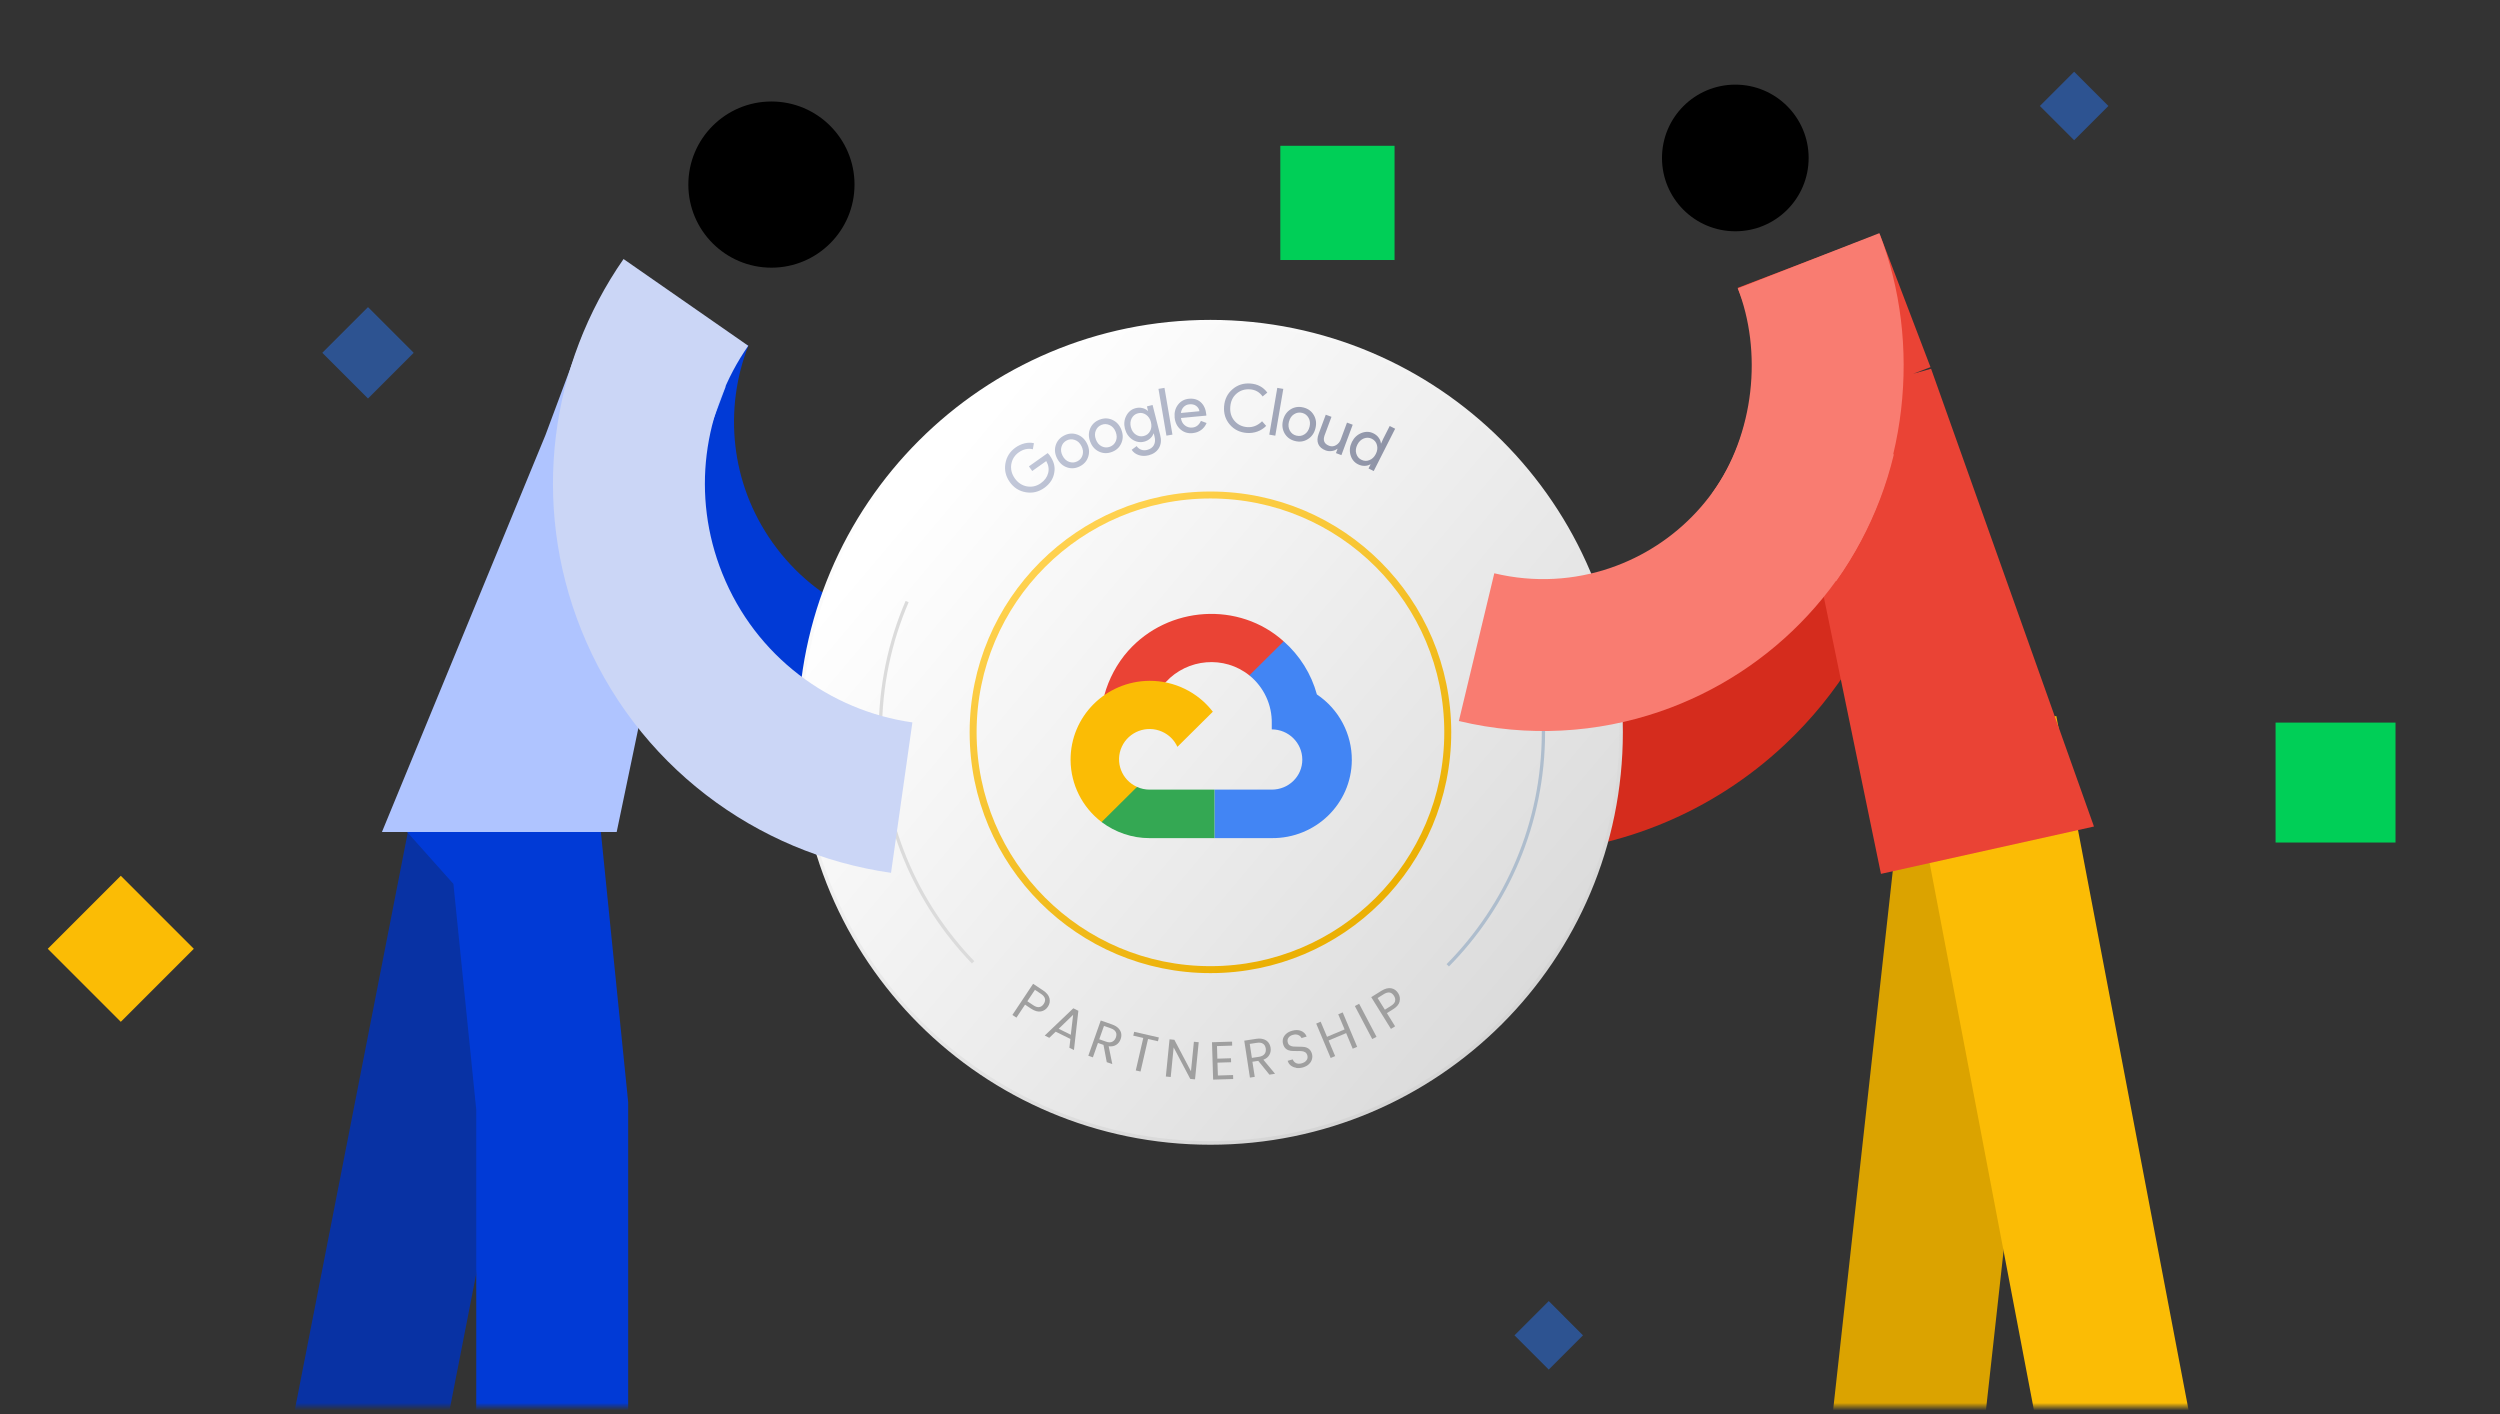 <svg width="327" height="185" viewBox="0 0 327 185" fill="none" xmlns="http://www.w3.org/2000/svg">
<rect x="0" y="0" width="327" height="185" fill="#333333" stroke="none"/>
<g clip-path="url(#clip0_14194_18471)">
<mask id="mask0_14194_18471" style="mask-type:alpha" maskUnits="userSpaceOnUse" x="0" y="-1" width="327" height="185">
<path d="M327 -1H0V184H327V-1Z" fill="#D9D9D9"/>
</mask>
<g mask="url(#mask0_14194_18471)">
<path d="M259.418 97.242L249.299 188.673" stroke="#DBA300" stroke-width="19.871"/>
<path d="M239.081 49.034C242.457 63.502 238.225 79.326 226.594 90.203C218.884 97.412 209.224 101.232 199.448 101.726" stroke="#D52C1D" stroke-width="19.871"/>
<path d="M259.202 95.513L277.797 193.08" stroke="#FBBC05" stroke-width="19.871"/>
<path d="M236.568 34.109L243.225 51.564M243.225 51.564L260.762 100.849L253.721 102.414L243.225 51.564Z" stroke="#EA4335" stroke-width="19.871"/>
<path d="M64.727 102.417L47.35 191.246" stroke="#0832A4" stroke-width="19.871"/>
<path d="M60.494 102.022L68.868 111.41L72.229 144.658V191.205" stroke="#013AD6" stroke-width="19.871"/>
<path d="M88.633 41.589C84.228 52.88 85.41 66.098 92.949 76.722C100.943 87.986 114.051 93.469 126.881 92.252" stroke="#013AD6" stroke-width="19.871"/>
<path d="M85.61 47.094L80.587 60.561M80.587 60.561L64.795 98.894H72.586L80.587 60.561Z" stroke="#AFC4FF" stroke-width="19.871"/>
<path d="M232.073 70.246C239.612 59.623 240.964 45.401 236.559 34.109" stroke="#F97C71" stroke-width="19.871"/>
<path d="M100.903 35.012C106.905 35.012 111.771 30.146 111.771 24.144C111.771 18.141 106.905 13.275 100.903 13.275C94.901 13.275 90.035 18.141 90.035 24.144C90.035 30.146 94.901 35.012 100.903 35.012Z" fill="black"/>
<path d="M226.979 30.252C232.276 30.252 236.57 25.958 236.57 20.661C236.57 15.364 232.276 11.07 226.979 11.07C221.682 11.07 217.388 15.364 217.388 20.661C217.388 25.958 221.682 30.252 226.979 30.252Z" fill="black"/>
<g style="mix-blend-mode:multiply">
<path fill-rule="evenodd" clip-rule="evenodd" d="M163.405 55.651C162.853 55.579 162.408 55.295 162.069 54.808C161.737 54.313 161.611 53.755 161.695 53.133C161.778 52.511 162.044 52.006 162.493 51.614C162.949 51.231 163.452 51.073 164.004 51.148C164.315 51.188 164.59 51.292 164.828 51.459C165.067 51.625 165.239 51.827 165.35 52.064L165.384 52.068L165.427 51.476L165.685 49.526L166.479 49.631L165.659 55.809L164.901 55.709L164.98 55.123L164.945 55.119C164.779 55.319 164.558 55.468 164.285 55.566C164.012 55.664 163.721 55.694 163.409 55.651H163.405ZM163.629 54.944C164.021 54.995 164.358 54.897 164.643 54.648C164.939 54.401 165.118 54.049 165.178 53.595C165.237 53.152 165.156 52.771 164.935 52.447C164.72 52.125 164.419 51.94 164.034 51.889C163.654 51.838 163.316 51.94 163.02 52.194C162.724 52.447 162.545 52.794 162.485 53.237C162.425 53.687 162.506 54.068 162.728 54.386C162.949 54.707 163.248 54.895 163.629 54.944ZM151.919 55.691L150.882 49.545V49.543L150.092 49.677L151.129 55.823L151.919 55.691ZM148.267 56.589C147.377 56.827 146.55 56.725 145.79 56.286C145.036 55.845 144.539 55.176 144.299 54.279C144.06 53.382 144.158 52.558 144.593 51.804C145.025 51.039 145.69 50.538 146.587 50.3C147.494 50.057 148.319 50.189 149.06 50.694L148.649 51.38C148.078 50.973 147.456 50.86 146.783 51.039C146.116 51.218 145.617 51.591 145.289 52.157C144.965 52.718 144.897 53.355 145.087 54.066C145.276 54.778 145.651 55.297 146.214 55.621C146.783 55.949 147.4 56.026 148.067 55.847C148.768 55.66 149.299 55.204 149.656 54.477L150.366 54.874C150.172 55.291 149.891 55.651 149.526 55.949C149.162 56.248 148.74 56.461 148.265 56.589H148.267ZM136.101 54.568L139.118 60.022L138.417 60.41L135.4 54.956L136.101 54.568ZM136.433 63.923C136.641 63.859 136.844 63.761 137.042 63.629L137.044 63.633C137.585 63.273 137.913 62.822 138.024 62.274C138.133 61.737 137.998 61.181 137.621 60.61L135.37 57.206L134.73 57.628L135.056 58.122L135.027 58.141C134.775 58.035 134.507 57.999 134.219 58.033C133.932 58.067 133.661 58.167 133.41 58.333C132.945 58.64 132.668 59.089 132.577 59.677C132.489 60.263 132.621 60.819 132.971 61.347C133.32 61.874 133.782 62.215 134.358 62.37C134.931 62.513 135.451 62.43 135.915 62.123C136.166 61.957 136.364 61.748 136.507 61.497C136.652 61.245 136.725 60.983 136.725 60.711L136.754 60.691L136.98 61.032C137.232 61.413 137.33 61.782 137.27 62.134C137.21 62.485 136.999 62.781 136.637 63.022C136.399 63.178 136.149 63.252 135.887 63.246C135.625 63.237 135.389 63.154 135.178 62.994L134.72 63.674C134.875 63.793 135.046 63.88 135.231 63.94C135.416 63.998 135.61 64.025 135.815 64.023C136.019 64.021 136.224 63.987 136.433 63.923ZM136.194 60.549C136.143 60.923 135.951 61.22 135.623 61.437H135.625C135.306 61.648 134.956 61.705 134.579 61.607C134.204 61.516 133.891 61.279 133.642 60.902C133.395 60.529 133.301 60.15 133.359 59.765C133.416 59.377 133.604 59.079 133.923 58.868C134.247 58.653 134.596 58.597 134.969 58.697C135.348 58.795 135.659 59.03 135.906 59.403C136.158 59.786 136.256 60.167 136.194 60.549ZM129.226 64.469C128.805 63.968 128.611 63.421 128.649 62.826C128.692 62.23 128.956 61.727 129.439 61.318C129.923 60.911 130.46 60.739 131.052 60.8C131.649 60.86 132.158 61.139 132.58 61.642C133.006 62.147 133.195 62.696 133.151 63.291C133.112 63.885 132.852 64.386 132.369 64.793C131.885 65.2 131.346 65.374 130.75 65.314C130.157 65.253 129.65 64.969 129.229 64.469H129.226ZM129.84 63.951C130.136 64.303 130.477 64.499 130.865 64.545C131.252 64.59 131.597 64.486 131.898 64.232C132.2 63.979 132.36 63.657 132.381 63.267C132.403 62.877 132.264 62.509 131.97 62.157C131.678 61.812 131.34 61.616 130.952 61.569C130.556 61.522 130.211 61.625 129.912 61.876C129.614 62.127 129.456 62.451 129.435 62.847C129.414 63.237 129.55 63.604 129.842 63.951H129.84ZM125.105 66.427C125.133 67.021 125.387 67.543 125.864 67.992H125.868C126.345 68.442 126.882 68.663 127.477 68.659C128.075 68.651 128.591 68.416 129.025 67.956C129.46 67.496 129.662 66.97 129.632 66.375C129.611 65.781 129.36 65.257 128.878 64.803C128.401 64.354 127.862 64.134 127.264 64.143C126.667 64.147 126.154 64.379 125.719 64.839C125.284 65.3 125.08 65.828 125.105 66.427ZM127.498 67.882C127.108 67.882 126.746 67.724 126.414 67.409V67.411C126.085 67.1 125.909 66.75 125.885 66.361C125.862 65.962 125.983 65.623 126.249 65.34C126.516 65.057 126.848 64.916 127.246 64.916C127.636 64.916 127.994 65.072 128.324 65.383C128.657 65.698 128.836 66.049 128.859 66.439C128.883 66.829 128.759 67.166 128.488 67.453C128.218 67.739 127.888 67.882 127.498 67.882ZM126.102 69.803C125.981 69.084 125.565 68.472 124.856 67.967L124.858 67.961C124.734 67.873 124.598 67.795 124.449 67.724L122.698 70.185L123.307 70.62L124.619 68.777C125.08 69.181 125.331 69.654 125.376 70.191C125.42 70.73 125.263 71.252 124.903 71.757C124.509 72.309 123.984 72.641 123.328 72.752C122.672 72.854 122.052 72.699 121.471 72.285C120.889 71.872 120.54 71.337 120.42 70.683C120.31 70.027 120.45 69.424 120.844 68.87C121.045 68.587 121.287 68.359 121.571 68.187C121.854 68.014 122.146 67.916 122.446 67.895L122.312 67.094C121.92 67.136 121.541 67.275 121.172 67.511C120.804 67.75 120.489 68.055 120.222 68.427C119.698 69.166 119.509 69.972 119.656 70.845C119.805 71.721 120.25 72.422 120.998 72.954C121.743 73.487 122.555 73.679 123.428 73.532C124.302 73.385 125.003 72.942 125.527 72.204C126.074 71.433 126.266 70.632 126.102 69.803ZM139.88 59.026C140.428 59.247 140.988 59.226 141.557 58.964V58.96C141.946 58.781 142.253 58.527 142.477 58.201C142.701 57.875 142.824 57.509 142.848 57.102L142.053 57.085C142.002 57.669 141.746 58.069 141.282 58.282C140.945 58.438 140.602 58.457 140.253 58.336C139.903 58.214 139.637 57.967 139.452 57.592L142.496 56.192L142.468 56.109C142.16 55.44 141.751 54.997 141.239 54.782C140.73 54.567 140.187 54.593 139.612 54.857C139.051 55.114 138.683 55.521 138.506 56.08C138.327 56.636 138.376 57.211 138.647 57.801C138.921 58.397 139.333 58.806 139.88 59.026ZM141.452 55.947L139.23 56.97C139.162 56.655 139.19 56.369 139.309 56.109C139.431 55.849 139.627 55.656 139.901 55.53C140.234 55.379 140.538 55.344 140.817 55.43C141.096 55.515 141.307 55.688 141.452 55.947ZM152.208 53.435C152.148 52.784 152.303 52.223 152.676 51.759C153.053 51.294 153.556 51.032 154.187 50.975C154.817 50.917 155.356 51.084 155.806 51.474C156.262 51.863 156.517 52.385 156.577 53.037C156.637 53.695 156.479 54.256 156.1 54.716C155.729 55.18 155.228 55.442 154.598 55.5C153.967 55.557 153.426 55.391 152.97 55.001C152.521 54.611 152.267 54.09 152.208 53.435ZM153.004 53.363C153.045 53.819 153.213 54.177 153.505 54.437C153.797 54.697 154.138 54.807 154.532 54.771C154.924 54.735 155.241 54.565 155.482 54.256C155.723 53.949 155.821 53.566 155.78 53.11C155.74 52.658 155.574 52.304 155.282 52.044C154.983 51.78 154.64 51.665 154.255 51.701C153.867 51.738 153.552 51.91 153.307 52.225C153.066 52.532 152.968 52.911 153.009 53.363H153.004ZM160.196 55.22L160.961 55.235V55.239L161.044 50.974L160.243 50.959L160.198 53.317C160.189 53.677 160.077 53.984 159.857 54.238C159.638 54.491 159.369 54.615 159.05 54.608C158.364 54.596 158.021 54.24 158.017 53.543L158.068 50.914L157.267 50.899L157.215 53.579C157.203 54.129 157.337 54.557 157.612 54.862C157.889 55.166 158.287 55.322 158.809 55.333C159.082 55.337 159.346 55.273 159.602 55.139C159.855 55.005 160.047 54.834 160.172 54.628H160.207L160.196 55.22ZM168.877 55.728C169.282 56.505 169.923 57.034 170.803 57.313L170.805 57.315C171.276 57.462 171.745 57.509 172.213 57.453C172.68 57.398 173.108 57.247 173.498 56.997L173.112 56.282C172.418 56.701 171.728 56.803 171.035 56.584C170.377 56.375 169.896 55.979 169.593 55.397C169.295 54.822 169.256 54.183 169.478 53.48C169.7 52.777 170.098 52.276 170.673 51.978C171.257 51.674 171.877 51.627 172.535 51.836C173.2 52.046 173.662 52.475 173.926 53.124L174.642 52.766C174.288 51.942 173.664 51.388 172.767 51.105C171.883 50.824 171.052 50.892 170.277 51.303C169.504 51.706 168.977 52.349 168.698 53.233C168.419 54.119 168.477 54.95 168.877 55.728ZM175.202 59.047C174.633 58.785 174.254 58.374 174.066 57.814C173.877 57.254 173.921 56.676 174.196 56.08C174.469 55.49 174.874 55.081 175.415 54.855C175.954 54.627 176.503 54.644 177.062 54.902C177.635 55.166 178.008 55.564 178.176 56.093C178.344 56.621 178.274 57.219 177.965 57.889L177.92 57.963L174.878 56.559C174.714 56.943 174.699 57.307 174.833 57.65C174.967 57.993 175.204 58.244 175.543 58.4C176.007 58.613 176.476 58.549 176.955 58.208L177.458 58.824C177.134 59.071 176.774 59.214 176.38 59.256C175.986 59.299 175.596 59.228 175.206 59.05L175.202 59.047ZM175.208 55.982L177.428 57.007C177.53 56.727 177.524 56.455 177.409 56.186C177.294 55.918 177.068 55.709 176.738 55.556C176.463 55.43 176.188 55.404 175.913 55.481C175.639 55.558 175.402 55.724 175.208 55.98V55.982ZM180.448 56.756L179.801 56.347H179.798L177.523 59.953L178.201 60.382L179.455 58.394C179.643 58.094 179.901 57.91 180.227 57.846C180.553 57.782 180.874 57.849 181.187 58.047L181.471 58.266L181.916 57.559L181.786 57.457C181.158 57.06 180.597 57.028 180.105 57.363L180.075 57.344L180.448 56.756ZM181.151 61.943C181.23 62.248 181.418 62.493 181.712 62.678C181.948 62.827 182.174 62.925 182.391 62.972L182.559 62.233C182.502 62.224 182.444 62.212 182.385 62.19C182.325 62.171 182.268 62.143 182.214 62.109C182.097 62.035 182.02 61.926 181.98 61.781C181.94 61.636 181.997 61.445 182.148 61.204L183.282 59.408L184.166 59.966L184.556 59.348L183.671 58.79L184.368 57.687L183.691 57.258L182.994 58.362L182.361 57.962L181.971 58.579L182.604 58.98L181.332 60.997C181.132 61.323 181.072 61.639 181.151 61.943ZM185.995 60.556L183.377 63.922L182.744 63.43L185.362 60.064L185.995 60.556ZM187.028 59.498C186.932 59.621 186.807 59.694 186.651 59.713C186.496 59.732 186.357 59.694 186.234 59.598C186.11 59.502 186.038 59.376 186.018 59.221C185.999 59.065 186.038 58.926 186.133 58.803C186.229 58.679 186.355 58.607 186.51 58.588C186.666 58.569 186.804 58.607 186.928 58.703C187.052 58.799 187.124 58.924 187.143 59.08C187.162 59.235 187.124 59.374 187.028 59.498ZM185.045 65.315L187.433 62.711L187.435 62.713L188.846 64.009L186.457 66.612L187.048 67.153L189.93 64.011L187.93 62.174L188.294 61.776C188.445 61.61 188.615 61.518 188.799 61.501C188.982 61.486 189.148 61.544 189.293 61.678C189.421 61.795 189.512 61.927 189.568 62.072L190.205 61.699C190.134 61.501 189.992 61.303 189.779 61.107C189.625 60.964 189.459 60.86 189.282 60.792C189.103 60.724 188.927 60.692 188.748 60.698C188.569 60.705 188.394 60.747 188.224 60.826C188.053 60.905 187.895 61.022 187.755 61.175L187.337 61.631L186.747 61.09L186.253 61.629L186.843 62.17L184.455 64.773L185.045 65.315ZM190.652 63.22C190.808 63.214 190.938 63.152 191.044 63.037C191.151 62.922 191.2 62.786 191.193 62.63C191.187 62.475 191.125 62.345 191.01 62.238C190.895 62.132 190.759 62.083 190.603 62.089C190.448 62.096 190.318 62.157 190.211 62.272C190.105 62.387 190.056 62.524 190.062 62.679C190.068 62.835 190.13 62.965 190.245 63.071C190.36 63.178 190.497 63.227 190.652 63.22ZM188.717 69.232C188.305 68.759 188.129 68.228 188.186 67.64C188.244 67.052 188.521 66.543 189.015 66.113C189.505 65.687 190.044 65.48 190.628 65.495C191.213 65.51 191.708 65.748 192.11 66.213C192.526 66.69 192.7 67.204 192.639 67.755C192.575 68.307 192.266 68.823 191.71 69.306L191.639 69.357L189.441 66.829C189.134 67.112 188.97 67.438 188.953 67.806C188.936 68.175 189.049 68.501 189.292 68.78C189.626 69.165 190.082 69.3 190.657 69.185L190.862 69.952C190.466 70.043 190.078 70.028 189.703 69.905C189.328 69.781 188.998 69.558 188.717 69.234V69.232ZM189.98 66.439L191.584 68.284C191.793 68.073 191.897 67.819 191.902 67.529C191.906 67.237 191.786 66.954 191.548 66.677C191.35 66.449 191.109 66.315 190.826 66.272C190.542 66.23 190.261 66.285 189.978 66.439H189.98ZM191.096 71.079C190.958 71.661 191.047 72.178 191.363 72.639L191.365 72.636C191.541 72.897 191.759 73.092 192.014 73.231C192.27 73.369 192.53 73.433 192.79 73.423L192.809 73.45L192.321 73.785L192.754 74.415L197.892 70.89L197.438 70.229L195.817 71.341L195.348 71.706L195.329 71.678C195.432 71.437 195.466 71.173 195.429 70.885C195.393 70.598 195.287 70.323 195.11 70.065C194.795 69.607 194.341 69.337 193.751 69.256C193.161 69.183 192.605 69.326 192.089 69.68C191.573 70.035 191.241 70.502 191.096 71.079ZM192.937 72.888C192.56 72.843 192.262 72.658 192.038 72.332V72.334C191.821 72.017 191.759 71.669 191.85 71.29C191.938 70.915 192.168 70.598 192.541 70.342C192.909 70.089 193.286 69.989 193.674 70.04C194.062 70.091 194.362 70.274 194.579 70.589C194.799 70.911 194.861 71.258 194.767 71.633C194.675 72.012 194.445 72.328 194.077 72.581C193.7 72.839 193.318 72.943 192.937 72.888Z" fill="url(#paint0_linear_14194_18471)"/>
</g>
<path d="M132.788 131.037L131.732 132.56L131.248 132.226L133.858 128.468L135.138 129.358C135.464 129.584 135.664 129.884 135.741 130.259C135.822 130.636 135.754 130.982 135.536 131.293C135.315 131.612 135.015 131.798 134.635 131.851C134.263 131.908 133.913 131.823 133.583 131.595L132.784 131.041L132.788 131.037ZM134.022 129.265L133.11 130.577L133.917 131.139C134.109 131.273 134.314 131.318 134.531 131.278C134.75 131.237 134.923 131.129 135.046 130.95C135.168 130.775 135.208 130.577 135.17 130.357C135.136 130.136 135.023 129.959 134.831 129.827L134.024 129.265H134.022Z" fill="#8C919B"/>
<path d="M135.822 135.185L135.307 134.904L137.499 130.886L138.869 131.634C139.216 131.823 139.45 132.1 139.57 132.464C139.689 132.829 139.657 133.178 139.474 133.515C139.322 133.792 139.099 133.988 138.798 134.105C138.498 134.222 138.195 134.233 137.887 134.143L137.865 134.154L138.102 136.401L138.089 136.423L137.477 136.088L137.281 133.87L136.708 133.557L135.82 135.185H135.822ZM137.746 131.661L136.975 133.076L137.806 133.53C138.014 133.645 138.23 133.672 138.451 133.615C138.67 133.557 138.837 133.427 138.947 133.227C139.05 133.04 139.071 132.839 139.011 132.624C138.952 132.409 138.817 132.245 138.613 132.134L137.748 131.663L137.746 131.661Z" fill="#8C919B"/>
<path d="M144.76 136.721C144.513 137.352 144.097 137.797 143.509 138.059C142.917 138.321 142.314 138.334 141.698 138.093C141.078 137.852 140.644 137.435 140.39 136.84C140.135 136.252 140.13 135.641 140.378 135.01C140.625 134.38 141.04 133.935 141.628 133.673C142.216 133.408 142.819 133.398 143.439 133.638C144.059 133.879 144.493 134.299 144.745 134.898C145 135.486 145.005 136.095 144.76 136.721ZM140.938 135.228C140.746 135.72 140.742 136.186 140.925 136.63C141.112 137.073 141.438 137.386 141.903 137.567C142.367 137.748 142.817 137.739 143.251 137.537C143.688 137.341 144.006 136.996 144.197 136.5C144.391 136.003 144.393 135.535 144.204 135.096C144.02 134.653 143.694 134.342 143.23 134.16C142.766 133.979 142.314 133.988 141.875 134.186C141.441 134.386 141.125 134.733 140.934 135.226L140.938 135.228Z" fill="#8C919B"/>
<path d="M146.91 137.641L146.426 139.543L145.857 139.398L146.987 134.963L149.575 135.621L149.436 136.167L147.417 135.653L147.046 137.108L148.868 137.573L148.731 138.105L146.91 137.641Z" fill="#8C919B"/>
<path d="M153.633 136.285L153.55 136.841L151.49 136.537L151.277 137.973L153.137 138.247L153.056 138.791L151.196 138.516L150.983 139.952L153.045 140.256L152.962 140.812L150.318 140.423L150.987 135.896L153.631 136.285H153.633Z" fill="#8C919B"/>
<path d="M157.874 139.904C157.857 140.304 157.697 140.619 157.392 140.849C157.083 141.075 156.717 141.177 156.291 141.16C155.912 141.143 155.584 141.02 155.302 140.785C155.023 140.551 154.836 140.24 154.742 139.852L155.313 139.646C155.345 139.784 155.394 139.91 155.456 140.023C155.52 140.136 155.594 140.234 155.684 140.317C155.771 140.4 155.871 140.466 155.98 140.515C156.089 140.564 156.206 140.592 156.327 140.596C156.596 140.607 156.817 140.547 156.994 140.417C157.171 140.287 157.262 140.106 157.273 139.876C157.282 139.684 157.218 139.518 157.083 139.375C156.958 139.237 156.715 139.1 156.359 138.96C155.999 138.813 155.775 138.713 155.688 138.661C155.213 138.393 154.987 138.02 155.006 137.539C155.021 137.202 155.166 136.921 155.445 136.693C155.729 136.467 156.067 136.361 156.464 136.378C156.813 136.393 157.111 136.495 157.358 136.685C157.605 136.87 157.767 137.096 157.842 137.364L157.284 137.571C157.239 137.398 157.145 137.253 156.998 137.134C156.851 137.015 156.67 136.951 156.453 136.94C156.223 136.93 156.027 136.985 155.863 137.106C155.701 137.219 155.616 137.37 155.607 137.562C155.601 137.72 155.656 137.858 155.775 137.98C155.908 138.101 156.197 138.25 156.645 138.427C157.103 138.604 157.424 138.811 157.612 139.047C157.799 139.284 157.887 139.567 157.872 139.899L157.874 139.904Z" fill="#8C919B"/>
<path d="M162.527 139.706C162.55 140.107 162.425 140.437 162.145 140.697C161.862 140.952 161.509 141.093 161.082 141.119C160.703 141.142 160.362 141.05 160.062 140.848C159.759 140.643 159.54 140.354 159.408 139.979L159.955 139.715C160.002 139.849 160.062 139.968 160.137 140.075C160.211 140.181 160.296 140.271 160.392 140.343C160.488 140.415 160.592 140.471 160.705 140.509C160.818 140.548 160.938 140.562 161.061 140.554C161.33 140.537 161.545 140.456 161.707 140.307C161.869 140.158 161.943 139.97 161.928 139.74C161.918 139.548 161.837 139.389 161.687 139.261C161.547 139.137 161.293 139.024 160.925 138.922C160.552 138.813 160.318 138.737 160.226 138.696C159.725 138.479 159.461 138.13 159.434 137.65C159.414 137.314 159.529 137.02 159.783 136.764C160.041 136.508 160.367 136.37 160.763 136.346C161.112 136.325 161.419 136.395 161.685 136.56C161.952 136.719 162.135 136.928 162.235 137.186L161.7 137.448C161.638 137.282 161.53 137.145 161.372 137.041C161.215 136.937 161.027 136.892 160.81 136.905C160.58 136.92 160.39 136.994 160.241 137.13C160.09 137.258 160.022 137.42 160.032 137.61C160.041 137.767 160.111 137.9 160.241 138.006C160.384 138.113 160.688 138.232 161.153 138.362C161.626 138.492 161.969 138.664 162.18 138.879C162.39 139.095 162.508 139.369 162.527 139.7V139.706Z" fill="#8C919B"/>
<path d="M165.061 140.601L164.479 140.684L163.834 136.152L164.416 136.069L165.061 140.601Z" fill="#8C919B"/>
<path d="M170.939 137.001C171.101 137.66 171.015 138.263 170.687 138.814C170.355 139.37 169.867 139.726 169.226 139.884C168.58 140.041 167.984 139.952 167.434 139.613C166.887 139.279 166.533 138.782 166.371 138.124C166.209 137.466 166.292 136.863 166.623 136.311C166.951 135.757 167.439 135.399 168.084 135.242C168.73 135.082 169.326 135.176 169.876 135.519C170.423 135.853 170.777 136.347 170.939 137.001ZM166.953 137.979C167.078 138.493 167.345 138.876 167.75 139.132C168.159 139.387 168.606 139.453 169.09 139.336C169.573 139.217 169.935 138.951 170.176 138.535C170.421 138.124 170.481 137.66 170.353 137.142C170.225 136.624 169.959 136.241 169.55 135.989C169.145 135.734 168.7 135.666 168.216 135.785C167.732 135.904 167.368 136.171 167.123 136.586C166.882 137.001 166.825 137.464 166.953 137.977V137.979Z" fill="#8C919B"/>
<path d="M173.967 138.345L173.419 138.563L171.734 134.308L172.399 134.044L175.778 136.535L175.801 136.526L175.452 135.716L174.466 133.226L175.013 133.009L176.698 137.263L176.127 137.489L172.589 134.877L172.565 134.886L172.915 135.695L173.965 138.345H173.967Z" fill="#8C919B"/>
<path d="M178.949 136.178L178.378 136.491L177.688 131.649L178.269 131.329L181.984 134.51L181.414 134.823L180.429 133.949L178.744 134.876L178.949 136.178ZM178.314 132.13L178.653 134.299L179.986 133.566L178.337 132.117L178.316 132.13H178.314Z" fill="#8C919B"/>
<path d="M185.593 132.036L183.49 133.513L180.861 129.767L181.343 129.429L183.648 132.714L185.269 131.576L185.593 132.036Z" fill="#8C919B"/>
<path d="M212.034 95.787C212.034 125.45 187.988 149.496 158.325 149.496C128.663 149.496 104.616 125.45 104.616 95.787C104.616 66.124 128.663 42.078 158.325 42.078C187.988 42.078 212.034 66.124 212.034 95.787Z" fill="url(#paint1_linear_14194_18471)" stroke="url(#paint2_linear_14194_18471)" stroke-width="0.472"/>
<g style="mix-blend-mode:multiply">
<path fill-rule="evenodd" clip-rule="evenodd" d="M176.639 59.493C176.797 60.063 177.122 60.476 177.617 60.725L177.621 60.727C177.899 60.869 178.183 60.937 178.472 60.934C178.76 60.932 179.017 60.865 179.239 60.731L179.27 60.746L179.003 61.271L179.683 61.614L182.485 56.078L181.773 55.719L180.889 57.466L180.655 58.008L180.624 57.993C180.598 57.735 180.502 57.488 180.332 57.253C180.163 57.018 179.939 56.83 179.66 56.69C179.166 56.438 178.642 56.421 178.087 56.632C177.536 56.852 177.119 57.239 176.837 57.796C176.554 58.354 176.489 58.92 176.639 59.493ZM179.11 60.189C178.76 60.33 178.411 60.311 178.059 60.134C177.717 59.963 177.499 59.688 177.396 59.313C177.292 58.942 177.341 58.557 177.545 58.154C177.747 57.758 178.029 57.49 178.391 57.349C178.753 57.208 179.105 57.224 179.444 57.396C179.79 57.571 180.011 57.844 180.108 58.217C180.209 58.594 180.16 58.979 179.958 59.376C179.753 59.783 179.469 60.054 179.11 60.189ZM167.855 50.87L166.809 56.987L166.023 56.851L167.069 50.734L167.856 50.868L167.855 50.87ZM160.852 55.53C161.422 56.193 162.165 56.561 163.081 56.629L163.079 56.629C163.567 56.665 164.033 56.603 164.474 56.443C164.914 56.282 165.297 56.036 165.616 55.707L165.08 55.102C164.505 55.667 163.856 55.921 163.136 55.867C162.451 55.816 161.895 55.54 161.469 55.045C161.046 54.556 160.865 53.944 160.921 53.213C160.976 52.482 161.25 51.906 161.738 51.486C162.233 51.061 162.824 50.875 163.51 50.926C164.201 50.979 164.749 51.289 165.151 51.859L165.763 51.35C165.233 50.632 164.501 50.237 163.568 50.166C162.647 50.096 161.858 50.348 161.2 50.924C160.544 51.49 160.18 52.233 160.11 53.154C160.041 54.076 160.288 54.868 160.852 55.53ZM153.356 56.849L152.314 50.732L151.527 50.866L152.569 56.983L153.356 56.849ZM150.217 59.556C149.988 59.615 149.765 59.641 149.548 59.632C149.331 59.624 149.127 59.588 148.935 59.523C148.742 59.458 148.569 59.368 148.413 59.253C148.259 59.136 148.127 58.998 148.02 58.835L148.674 58.347C148.82 58.566 149.015 58.722 149.258 58.816C149.502 58.908 149.761 58.92 150.037 58.852C150.456 58.745 150.752 58.536 150.923 58.226C151.095 57.915 151.124 57.536 151.013 57.095L150.913 56.701L150.879 56.709C150.789 56.965 150.635 57.188 150.416 57.376C150.199 57.566 149.944 57.697 149.653 57.77C149.116 57.906 148.6 57.813 148.109 57.49C147.619 57.155 147.297 56.683 147.141 56.074C146.987 55.462 147.045 54.896 147.32 54.374C147.6 53.852 148.008 53.52 148.545 53.385C148.836 53.311 149.123 53.306 149.404 53.369C149.686 53.431 149.926 53.553 150.127 53.736L150.162 53.728L150.018 53.156L150.757 52.97L151.754 56.91C151.921 57.57 151.864 58.137 151.586 58.606C151.302 59.084 150.845 59.4 150.218 59.561L150.217 59.556ZM149.605 57.03C149.984 56.933 150.262 56.718 150.433 56.382C150.617 56.044 150.65 55.654 150.54 55.211C150.43 54.779 150.215 54.457 149.891 54.24C149.573 54.023 149.227 53.96 148.852 54.056C148.482 54.149 148.208 54.368 148.026 54.713C147.845 55.057 147.809 55.444 147.918 55.876C148.029 56.312 148.245 56.637 148.568 56.847C148.89 57.063 149.237 57.123 149.607 57.03L149.605 57.03ZM142.596 56.042C142.364 56.588 142.366 57.166 142.598 57.776L142.6 57.776C142.832 58.386 143.215 58.818 143.752 59.071C144.293 59.323 144.856 59.336 145.445 59.113C146.033 58.89 146.442 58.505 146.673 57.959C146.911 57.415 146.913 56.836 146.679 56.221C146.448 55.61 146.061 55.18 145.52 54.928C144.984 54.675 144.422 54.661 143.834 54.885C143.245 55.11 142.832 55.496 142.596 56.042ZM144.112 58.386C143.764 58.215 143.508 57.919 143.345 57.491L143.347 57.492C143.187 57.069 143.179 56.68 143.327 56.321C143.478 55.955 143.732 55.703 144.095 55.565C144.458 55.426 144.816 55.444 145.173 55.618C145.522 55.79 145.776 56.085 145.937 56.505C146.097 56.932 146.106 57.324 145.958 57.684C145.81 58.043 145.554 58.293 145.186 58.432C144.821 58.571 144.462 58.556 144.112 58.386ZM138.278 59.981C137.977 59.402 137.911 58.828 138.08 58.26C138.253 57.69 138.619 57.26 139.179 56.971C139.738 56.681 140.297 56.632 140.859 56.824C141.425 57.013 141.859 57.396 142.16 57.975C142.463 58.56 142.527 59.135 142.351 59.701C142.184 60.269 141.821 60.697 141.261 60.987C140.701 61.276 140.14 61.327 139.575 61.138C139.015 60.947 138.583 60.562 138.282 59.983L138.278 59.981ZM138.987 59.613C139.195 60.019 139.484 60.286 139.85 60.414C140.217 60.543 140.574 60.517 140.922 60.338C141.271 60.156 141.498 59.881 141.604 59.507C141.71 59.132 141.657 58.743 141.449 58.338C141.24 57.937 140.955 57.673 140.589 57.545C140.214 57.414 139.856 57.437 139.513 57.615C139.169 57.794 138.944 58.073 138.835 58.455C138.729 58.829 138.78 59.215 138.986 59.615L138.987 59.613ZM137.339 59.626C137.84 60.334 138.029 61.045 137.907 61.762C137.788 62.594 137.345 63.284 136.577 63.829C135.842 64.349 135.037 64.535 134.168 64.386C133.299 64.237 132.599 63.79 132.074 63.045C131.546 62.298 131.358 61.493 131.506 60.621C131.655 59.752 132.098 59.058 132.833 58.535C133.206 58.273 133.602 58.09 134.027 57.987C134.451 57.886 134.853 57.88 135.236 57.969L135.098 58.766C134.809 58.687 134.503 58.683 134.18 58.752C133.857 58.822 133.553 58.956 133.272 59.156C132.72 59.547 132.389 60.068 132.278 60.721C132.175 61.375 132.327 61.992 132.738 62.572C133.149 63.151 133.68 63.501 134.33 63.621C134.984 63.732 135.585 63.592 136.137 63.203C136.641 62.847 136.961 62.408 137.096 61.887C137.231 61.368 137.15 60.841 136.851 60.309L135.012 61.61L134.582 61.001L137.036 59.264C137.154 59.379 137.256 59.498 137.343 59.621L137.339 59.626ZM155.996 56.656C155.375 56.715 154.842 56.551 154.4 56.163C153.957 55.776 153.705 55.257 153.643 54.606C153.583 53.962 153.726 53.406 154.077 52.942C154.427 52.476 154.907 52.214 155.518 52.156C156.146 52.097 156.665 52.252 157.072 52.621C157.482 52.992 157.721 53.543 157.791 54.273L157.79 54.36L154.469 54.675C154.52 55.088 154.689 55.408 154.977 55.637C155.266 55.866 155.594 55.96 155.962 55.925C156.468 55.877 156.84 55.585 157.08 55.053L157.821 55.33C157.665 55.705 157.429 56.009 157.111 56.242C156.794 56.474 156.422 56.612 155.997 56.652L155.996 56.656ZM154.465 54.017L156.889 53.787C156.839 53.495 156.697 53.263 156.463 53.091C156.229 52.919 155.931 52.851 155.569 52.884C155.27 52.912 155.022 53.03 154.822 53.234C154.624 53.439 154.505 53.698 154.465 54.017ZM168.814 53.54C168.311 53.854 167.981 54.329 167.822 54.961C167.663 55.596 167.73 56.17 168.024 56.684C168.325 57.2 168.778 57.534 169.39 57.687C170.001 57.84 170.558 57.759 171.059 57.444C171.567 57.136 171.899 56.662 172.06 56.023C172.218 55.391 172.149 54.817 171.849 54.3C171.555 53.786 171.103 53.453 170.491 53.3C169.88 53.146 169.321 53.227 168.814 53.54ZM168.712 56.329C168.524 55.989 168.483 55.597 168.595 55.155L168.599 55.157C168.709 54.719 168.926 54.395 169.253 54.186C169.587 53.97 169.94 53.911 170.316 54.005C170.691 54.097 170.975 54.318 171.169 54.665C171.357 55.005 171.397 55.392 171.287 55.83C171.175 56.271 170.957 56.6 170.63 56.809C170.302 57.02 169.948 57.076 169.567 56.981C169.185 56.885 168.901 56.669 168.712 56.329ZM175.456 59.531L174.743 59.266L174.947 58.712L174.915 58.701C174.729 58.854 174.493 58.951 174.211 58.994C173.926 59.036 173.657 59.009 173.402 58.916C172.915 58.734 172.592 58.457 172.432 58.08C172.274 57.703 172.288 57.257 172.481 56.744L173.41 54.242L174.158 54.52L173.246 56.973C173.021 57.63 173.226 58.077 173.866 58.314C174.165 58.425 174.457 58.397 174.747 58.231C175.037 58.065 175.244 57.814 175.37 57.478L176.187 55.277L176.935 55.554L175.455 59.535L175.456 59.531Z" fill="url(#paint3_linear_14194_18471)"/>
</g>
<g clip-path="url(#clip1_14194_18471)">
<path d="M136.143 132.296C135.762 132.366 135.333 132.242 134.858 131.93L134.079 131.408L132.95 133.106L132.42 132.756L135.131 128.682L136.447 129.554C136.907 129.858 137.179 130.201 137.273 130.583C137.366 130.964 137.296 131.33 137.063 131.681C136.837 132.016 136.533 132.226 136.151 132.296H136.143ZM135.941 131.728C136.167 131.689 136.362 131.556 136.517 131.315C136.852 130.816 136.728 130.372 136.151 129.991L135.372 129.469L134.375 130.964L135.154 131.486C135.45 131.681 135.707 131.766 135.933 131.728H135.941Z" fill="#9F9F9F"/>
<path d="M139.991 135.887L138.083 134.944L137.249 135.747L136.65 135.451L140.388 131.883L141.05 132.21L140.474 137.343L139.874 137.047L140.007 135.902L139.991 135.887ZM140.061 135.342L140.365 132.74L138.48 134.563L140.061 135.349V135.342Z" fill="#9F9F9F"/>
<path d="M144.766 138.948L144.337 136.673L143.613 136.416L142.951 138.301L142.351 138.091L143.979 133.48L145.467 134.002C145.817 134.127 146.09 134.29 146.285 134.493C146.479 134.695 146.604 134.921 146.651 135.162C146.698 135.404 146.674 135.661 146.581 135.918C146.472 136.237 146.277 136.487 146.012 136.658C145.747 136.837 145.412 136.899 145.015 136.853L145.49 139.189L144.774 138.932L144.766 138.948ZM143.777 135.934L144.665 136.245C144.992 136.362 145.264 136.37 145.482 136.261C145.701 136.159 145.856 135.972 145.958 135.7C146.051 135.427 146.051 135.186 145.942 134.983C145.833 134.773 145.615 134.617 145.288 134.5L144.4 134.189L143.784 135.934H143.777Z" fill="#9F9F9F"/>
<path d="M151.581 135.692L151.464 136.198L150.164 135.902L149.182 140.155L148.559 140.015L149.54 135.762L148.232 135.466L148.349 134.96L151.573 135.7L151.581 135.692Z" fill="#9F9F9F"/>
<path d="M156.317 141.183L155.686 141.121L153.513 137.001L153.131 140.872L152.492 140.809L152.975 135.941L153.606 136.004L155.779 140.124L156.161 136.261L156.792 136.323L156.309 141.191L156.317 141.183Z" fill="#9F9F9F"/>
<path d="M159.183 136.837L159.23 138.473L161.013 138.418L161.029 138.94L159.245 138.995L159.3 140.677L161.286 140.615L161.302 141.136L158.677 141.214L158.529 136.323L161.154 136.245L161.169 136.767L159.183 136.829V136.837Z" fill="#9F9F9F"/>
<path d="M166.037 140.56L164.581 138.761L163.817 138.878L164.121 140.856L163.49 140.95L162.75 136.12L164.308 135.879C164.674 135.824 164.993 135.84 165.258 135.926C165.531 136.011 165.741 136.152 165.897 136.346C166.053 136.541 166.154 136.775 166.193 137.047C166.247 137.382 166.193 137.686 166.037 137.974C165.881 138.255 165.624 138.473 165.25 138.613L166.777 140.451L166.022 140.568L166.037 140.56ZM163.747 138.371L164.674 138.231C165.017 138.177 165.258 138.052 165.406 137.857C165.554 137.663 165.601 137.421 165.562 137.141C165.515 136.853 165.398 136.642 165.204 136.518C165.009 136.385 164.744 136.346 164.394 136.401L163.467 136.541L163.747 138.371Z" fill="#9F9F9F"/>
<path d="M169.542 139.664C169.27 139.625 169.028 139.524 168.833 139.368C168.639 139.213 168.506 139.01 168.428 138.753L169.083 138.566C169.168 138.776 169.309 138.94 169.511 139.049C169.714 139.15 169.971 139.166 170.274 139.08C170.57 138.995 170.773 138.862 170.905 138.667C171.038 138.473 171.061 138.262 170.999 138.037C170.944 137.857 170.859 137.725 170.726 137.639C170.594 137.554 170.446 137.507 170.282 137.491C170.119 137.476 169.901 137.468 169.628 137.476C169.293 137.476 169.02 137.476 168.81 137.445C168.6 137.413 168.405 137.336 168.226 137.203C168.047 137.071 167.914 136.853 167.829 136.564C167.759 136.307 167.759 136.066 167.829 135.824C167.907 135.591 168.047 135.388 168.249 135.209C168.452 135.03 168.709 134.905 169.013 134.82C169.457 134.695 169.846 134.703 170.189 134.843C170.531 134.983 170.773 135.233 170.913 135.583L170.235 135.778C170.165 135.606 170.025 135.474 169.815 135.381C169.605 135.287 169.371 135.287 169.098 135.365C168.841 135.435 168.654 135.56 168.53 135.739C168.405 135.918 168.374 136.128 168.444 136.362C168.491 136.533 168.576 136.658 168.709 136.736C168.833 136.814 168.981 136.868 169.137 136.884C169.293 136.899 169.511 136.907 169.791 136.907C170.126 136.907 170.399 136.915 170.609 136.946C170.82 136.977 171.022 137.055 171.201 137.195C171.38 137.336 171.521 137.546 171.606 137.842C171.669 138.068 171.669 138.301 171.606 138.543C171.544 138.784 171.412 138.995 171.209 139.189C171.007 139.384 170.742 139.524 170.422 139.618C170.111 139.703 169.823 139.727 169.542 139.688V139.664Z" fill="#9F9F9F"/>
<path d="M175.625 132.421L177.518 136.923L176.934 137.172L176.077 135.131L173.779 136.097L174.636 138.138L174.052 138.387L172.159 133.885L172.743 133.636L173.577 135.614L175.874 134.648L175.041 132.67L175.625 132.421Z" fill="#9F9F9F"/>
<path d="M177.775 131.291L180.049 135.614L179.488 135.91L177.214 131.587L177.775 131.291Z" fill="#9F9F9F"/>
<path d="M183.071 131.003C182.978 131.377 182.69 131.72 182.207 132.016L181.405 132.514L182.48 134.243L181.934 134.578L179.356 130.427L180.696 129.593C181.163 129.305 181.592 129.196 181.973 129.266C182.355 129.336 182.659 129.554 182.885 129.913C183.103 130.255 183.157 130.622 183.064 130.995L183.071 131.003ZM182.472 130.956C182.534 130.738 182.487 130.505 182.339 130.263C182.02 129.749 181.568 129.679 180.984 130.045L180.19 130.544L181.14 132.07L181.934 131.572C182.238 131.385 182.417 131.182 182.48 130.964L182.472 130.956Z" fill="#9F9F9F"/>
</g>
<path d="M127.283 125.874C119.768 118.077 115.149 107.472 115.149 95.787C115.149 89.714 116.396 83.932 118.651 78.687" stroke="#DBDBDB" stroke-width="0.432" stroke-miterlimit="10"/>
<path d="M198.28 78.455C200.596 83.764 201.881 89.624 201.881 95.786C201.881 107.666 197.105 118.431 189.367 126.264" stroke="#AEBDCD" stroke-width="0.432" stroke-miterlimit="10"/>
<g style="mix-blend-mode:multiply">
<path d="M158.326 126.829C175.47 126.829 189.367 112.931 189.367 95.787C189.367 78.643 175.47 64.746 158.326 64.746C141.182 64.746 127.284 78.643 127.284 95.787C127.284 112.931 141.182 126.829 158.326 126.829Z" stroke="url(#paint4_linear_14194_18471)" stroke-width="0.911" stroke-miterlimit="10"/>
</g>
<g style="mix-blend-mode:multiply">
<path d="M164.496 88.395L167.694 85.224L167.906 83.889C162.08 78.633 152.819 79.23 147.565 85.132C146.106 86.771 145.024 88.815 144.447 90.926L145.592 90.766L151.987 89.72L152.48 89.22C155.324 86.121 160.135 85.705 163.418 88.341L164.496 88.395Z" fill="#EA4335"/>
<path d="M172.249 90.832C171.515 88.147 170.005 85.734 167.907 83.888L163.419 88.339C165.314 89.875 166.392 92.187 166.347 94.614V95.404C168.552 95.404 170.341 97.177 170.341 99.365C170.341 101.552 168.552 103.282 166.347 103.282H158.854L158.854 104.128V108.88L158.854 109.627H166.347C172.084 109.672 176.772 105.138 176.817 99.448C176.845 95.999 175.129 92.765 172.249 90.832Z" fill="#4285F4"/>
<path d="M150.36 109.626L158.852 109.626V103.284L150.36 103.284C149.794 103.284 149.236 103.162 148.722 102.928L147.588 103.272L144.368 106.444L144.088 107.523C145.894 108.875 148.098 109.636 150.36 109.626Z" fill="#34A853"/>
<path d="M150.359 89.051C144.621 89.085 139.998 93.726 140.032 99.417C140.052 102.595 141.548 105.586 144.088 107.524L148.722 102.928C146.711 102.027 145.818 99.681 146.726 97.687C147.634 95.692 149.999 94.806 152.01 95.707C152.895 96.104 153.606 96.807 154.006 97.687L158.64 93.091C156.669 90.533 153.604 89.039 150.359 89.051Z" fill="#FBBC05"/>
</g>
<path d="M193.136 84.647C200.284 86.362 207.445 85.891 213.916 83.665C225.558 79.661 234.968 69.975 238.054 57.117" stroke="#F97C71" stroke-width="19.871"/>
<path d="M89.716 39.554C82.013 50.63 79.858 65.244 85.255 78.701C90.979 92.97 103.742 102.311 117.944 104.329" stroke="#CBD6F6" stroke-width="19.871"/>
</g>
<path d="M15.8 114.55L6.248 124.102L15.8 133.654L25.351 124.102L15.8 114.55Z" fill="#FBBC05"/>
<path d="M313.333 94.517H297.646V110.203H313.333V94.517Z" fill="#00CF57"/>
<path d="M202.575 170.18L198.094 174.661L202.575 179.142L207.055 174.661L202.575 170.18Z" fill="#2874F0" fill-opacity="0.5"/>
<path d="M271.297 9.382L266.816 13.862L271.297 18.343L275.777 13.862L271.297 9.382Z" fill="#2874F0" fill-opacity="0.5"/>
<path d="M48.134 40.172L42.158 46.148L48.134 52.124L54.11 46.148L48.134 40.172Z" fill="#2874F0" fill-opacity="0.5"/>
<path d="M182.407 19.07H167.467V34.01H182.407V19.07Z" fill="#00CF57"/>
</g>
<defs>
<linearGradient id="paint0_linear_14194_18471" x1="108.143" y1="58.065" x2="195.81" y2="77.589" gradientUnits="userSpaceOnUse">
<stop stop-color="#CED4E5"/>
<stop offset="1" stop-color="#8C91A4"/>
</linearGradient>
<linearGradient id="paint1_linear_14194_18471" x1="198.626" y1="131.803" x2="119.569" y2="65.209" gradientUnits="userSpaceOnUse">
<stop stop-color="#DBDBDB"/>
<stop offset="1" stop-color="white"/>
</linearGradient>
<linearGradient id="paint2_linear_14194_18471" x1="122.307" y1="56.768" x2="183.448" y2="139.863" gradientUnits="userSpaceOnUse">
<stop stop-color="white"/>
<stop offset="1" stop-color="#D5D5D5"/>
</linearGradient>
<linearGradient id="paint3_linear_14194_18471" x1="129.306" y1="46.068" x2="177.662" y2="70.853" gradientUnits="userSpaceOnUse">
<stop stop-color="#CED4E5"/>
<stop offset="1" stop-color="#8C91A4"/>
</linearGradient>
<linearGradient id="paint4_linear_14194_18471" x1="136.057" y1="72.113" x2="170.433" y2="122.488" gradientUnits="userSpaceOnUse">
<stop stop-color="#FFD250"/>
<stop offset="1" stop-color="#EBB004"/>
</linearGradient>
<clipPath id="clip0_14194_18471">
<rect width="327" height="185" fill="white"/>
</clipPath>
<clipPath id="clip1_14194_18471">
<rect width="50.698" height="12.54" fill="white" transform="translate(132.42 128.682)"/>
</clipPath>
</defs>
</svg>
